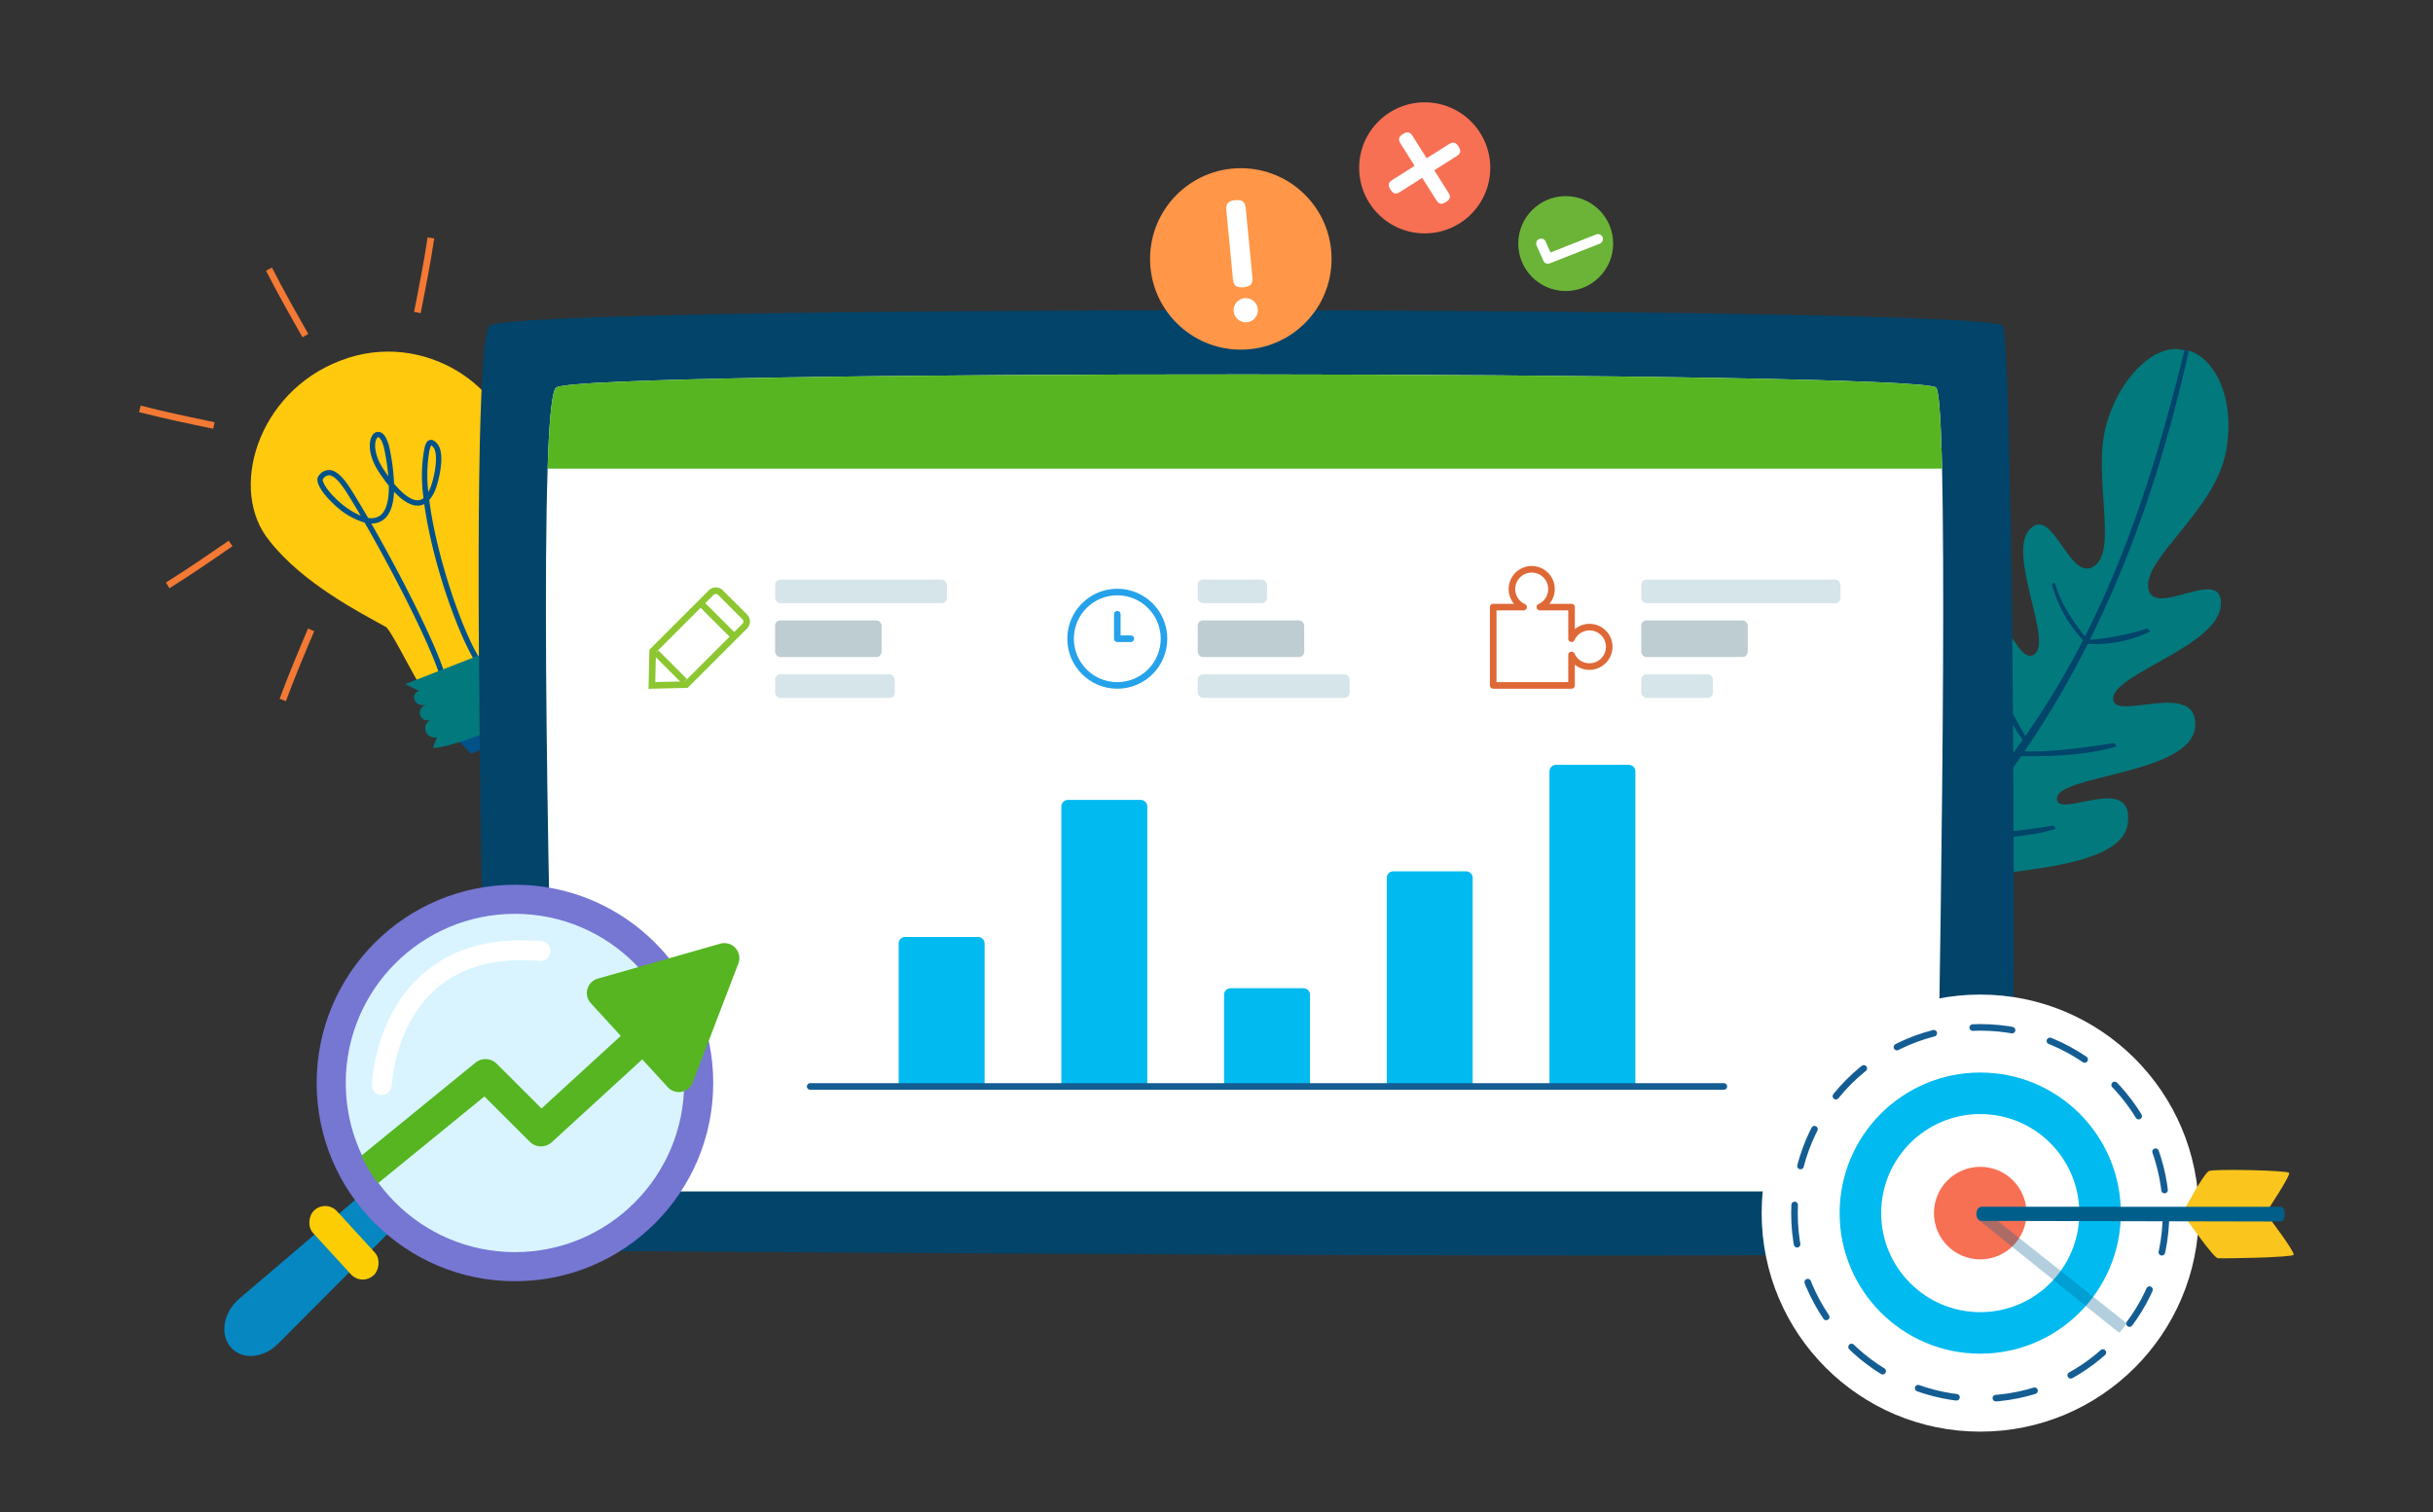 <svg id="Layer_1" data-name="Layer 1" xmlns="http://www.w3.org/2000/svg" xmlns:xlink="http://www.w3.org/1999/xlink" viewBox="0 0 370 230"><rect x="0" y="0" width="370" height="230" fill="#333333" stroke="none"/><defs><style>.cls-1,.cls-11,.cls-24,.cls-27,.cls-28,.cls-29{fill:none;}.cls-2{fill:#f77054;}.cls-3{fill:#fff;}.cls-10,.cls-4{fill:#02797d;}.cls-5{fill:#02446a;}.cls-6{fill:#f37934;}.cls-7,.cls-9{fill:#015288;}.cls-10,.cls-7,.cls-8{fill-rule:evenodd;}.cls-8{fill:#ffc90d;}.cls-11,.cls-29{stroke:#145d93;}.cls-11,.cls-27,.cls-28,.cls-29{stroke-linecap:round;stroke-linejoin:round;}.cls-11{stroke-dasharray:6;}.cls-12{fill:#00baf0;}.cls-13{fill:#005f92;opacity:0.3;}.cls-14{fill:#fac51c;}.cls-15{fill:#005f8a;}.cls-16{fill:#6cb438;}.cls-17{fill:#0687c1;}.cls-18{fill:#fccd02;}.cls-19{fill:#7676d3;}.cls-20{fill:#d9f4ff;}.cls-21{clip-path:url(#clip-path);}.cls-22{fill:#56b521;}.cls-23{fill:#ff9648;}.cls-24{stroke:#8cc630;stroke-miterlimit:10;}.cls-25{fill:#d6e5ea;}.cls-26{fill:#bdcdd1;}.cls-27{stroke:#26a2ea;}.cls-28{stroke:#de6836;}</style><clipPath id="clip-path"><path class="cls-1" d="M113.369,170.5c-5.946,18.72-27.813,20.3-36.183,19.936a25.73,25.73,0,1,1,2.25-51.41c7.069.309,28.456-1.173,34.163,1.888S119.315,151.782,113.369,170.5Z"/></clipPath></defs><circle class="cls-2" cx="216.664" cy="25.532" r="9.968"/><path class="cls-3" d="M221.807,22.288c-.517-.817-.988-.655-1.493-.336l-3.354,2.12-2.117-3.35c-.319-.505-.675-.853-1.493-.336s-.655.988-.336,1.493l2.117,3.349-3.342,2.112c-.5.32-.872.646-.335,1.493s.988.656,1.493.336l3.34-2.111L218.4,30.4c.319.5.645.872,1.493.336s.656-.988.336-1.493L218.117,25.9l3.354-2.121C221.976,23.462,222.325,23.106,221.807,22.288Z"/><path class="cls-4" d="M300.216,112.377c3.072-1.185-6.474-17.7-1.394-20.668s7.6,9.8,10.535,7.838-4.206-15.284-.681-19.035,5.994,8.123,9.769,5.628-.4-14.055,1.956-21.836,7.817-12.077,11.569-11.064c3.886.067,8.226,6.284,6.562,15.382s-12.657,16.266-11.818,20.915,11.463-3.712,11.022,2.519-16.115,10.334-16.373,14.136,12.89-3.029,12.476,4.259-20.716,7.387-21.023,10.93,11.976-4.211,10.74,4.024-26.96,6.674-26.923,9.4,10.053-.434,8.858,5.229-17.877,1.592-24.464,4.182c3.79-5.979-.845-21.89,4.11-22.91s3.347,8.331,6,8.293-4.916-22.877,1.351-25.552S297.144,113.561,300.216,112.377Z"/><path class="cls-5" d="M327.008,96.05l-.41-.459a40.345,40.345,0,0,1-8.792,1.734c6.471-12.98,11.386-27.473,15.06-43.959-.65-.169.067-.068-.65-.169-4.1,16.94-8.779,31.053-15.144,43.606-1.013-1.238-3.8-4.862-4.572-8.21l-.472.248a20.55,20.55,0,0,0,4.751,8.549A125.426,125.426,0,0,1,308,111.978c-.977-1.692-5.191-9.115-6.035-12.751l-.473.248s2.409,8.115,6.128,13.046a128.7,128.7,0,0,1-8.666,10.953c-1.178-2.044-4.462-8.029-5.334-12.616l-.764.291s2.017,7.93,5.586,12.895c-11.3,12.658-26.052,24.531-46.058,37.6l.8,1.624c18.107-10.74,32.684-22.344,44.39-35.7,1.648.046,9.753.177,15.072-1.491l-.348-.508s-9.624,1.632-14.044,1.22a139.271,139.271,0,0,0,9.121-11.779c1.712.049,9.26.16,14.5-1.484l-.348-.507s-9.056,1.535-13.633,1.251A143.21,143.21,0,0,0,317.5,97.932,19.056,19.056,0,0,0,327.008,96.05Z"/><path class="cls-6" d="M46,51.3c-1.862-3.271-3.784-6.653-5.548-10.127l.913-.463c1.751,3.453,3.669,6.825,5.523,10.086"/><path class="cls-6" d="M32.424,65.22c-3.689-.767-7.5-1.558-11.279-2.532L21.4,61.7c3.754.969,7.555,1.759,11.231,2.523"/><path class="cls-6" d="M35.355,83.081c-3.089,2.132-6.285,4.339-9.587,6.392l-.54-.868c3.281-2.041,6.465-4.239,9.547-6.366"/><path class="cls-6" d="M62.968,47.439c.73-3.683,1.486-7.49,2.057-11.323l1.014.151c-.578,3.858-1.334,7.676-2.069,11.371"/><path class="cls-6" d="M47.784,96.009c-1.458,3.447-2.965,7.013-4.3,10.638l-.96-.352c1.341-3.649,2.854-7.224,4.316-10.685"/><path class="cls-7" d="M69.211,112.07c.1.2,2.276,2.384,2.375,2.585l5.743-2.238c-.1-.2-.238-3.178-.343-3.376Z"/><path class="cls-8" d="M58.762,95.41c1.146,1.227,4.485,8.206,5.576,9.476l12.216-4.759C76.542,98.427,74.328,91,74.4,89.3,75.005,86.755,78.5,76.816,77.952,69c-.49-9.894-13.488-19.069-26.173-14.147C39.1,59.664,34.66,74.641,41,82.289,46.019,88.722,54.781,93.2,58.762,95.41Z"/><path class="cls-9" d="M72.3,100.7c-2.911-4.728-6.628-15.607-7.779-24.033a2.181,2.181,0,0,1-.77.235c-1.279.143-2.639-.844-3.826-2.109-.107,2.309-.75,3.8-1.928,4.466a3.017,3.017,0,0,1-1.533.369c3.968,6.937,9.318,17.169,11.179,22.832l-.774.256c-1.761-5.368-7.231-15.95-11.416-23.221a11.394,11.394,0,0,1-4.623-2.744c-1.425-1.309-2.929-3.189-2.477-4.188l.036-.06a1.944,1.944,0,0,1,1.642-1.012c1.512.029,2.849,2.165,3.568,3.314l.03.049c.657,1.051,1.46,2.39,2.346,3.923a2.46,2.46,0,0,0,1.624-.227c.8-.452,1.577-1.664,1.533-4.668a25.56,25.56,0,0,1-1.642-2.291c-1.441-2.253-1.516-4.419-.846-5.389a1.011,1.011,0,0,1,1.055-.489c.708.147,1.266,1.076,1.571,2.618a31.868,31.868,0,0,1,.66,5.245c1.436,1.713,2.759,2.627,3.732,2.518a1.448,1.448,0,0,0,.745-.322,24.247,24.247,0,0,1-.052-6.409l.046-.3c.154-1,.3-1.947.942-2.125.551-.159,1.018.395,1.171.577,1.283,1.515.167,5.658-.2,6.686a5.6,5.6,0,0,1-1.035,1.863c1.063,8.295,4.8,19.467,7.718,24.209ZM65.565,67.732a4.964,4.964,0,0,0-.358,1.451l-.047.306a21.66,21.66,0,0,0-.019,5.357,6.442,6.442,0,0,0,.408-.924c.571-1.585,1.175-4.909.35-5.885A1.27,1.27,0,0,0,65.565,67.732ZM49.088,72.92c-.092.333.57,1.645,2.3,3.228a12.2,12.2,0,0,0,3.47,2.3c-.689-1.178-1.334-2.25-1.909-3.169l-.032-.049c-.546-.872-1.822-2.913-2.893-2.935A1.161,1.161,0,0,0,49.088,72.92Zm8.384-6.409a.4.4,0,0,0-.156.147c-.433.627-.45,2.438.862,4.491q.444.691.881,1.3a36.672,36.672,0,0,0-.583-3.963c-.292-1.473-.742-1.937-.938-1.979A.124.124,0,0,0,57.472,66.511Z"/><path class="cls-10" d="M61.615,104.066c1.083.534,1.592.785,2.1,1.038-1.434.407-.644,2.643,1.141,2.069-1.807.624-.992,2.928.756,2.274a1.406,1.406,0,0,0,.845,2.681c-.241.616-.429,1.1-.63,1.617,2.657.179,15.062-4.733,14.894-5.931-.447-.244-.943-.517-1.449-.791a1.269,1.269,0,1,0-1.092-2.291,1.272,1.272,0,1,0-.933-2.366,1.184,1.184,0,0,0-.64-2.26c.183-.69.326-1.232.557-2.1Z"/><path class="cls-5" d="M305.215,190.152c-1.761,1.844-230.723,0-230.723,0s-3.833-137.434,0-140.641,227.38-2.952,230.059,0C306.277,51.41,306.975,188.307,305.215,190.152Z"/><path class="cls-3" d="M294.429,181.228H84.569s-2.31-78.88-1.29-109.94c.02-.83.05-1.62.08-2.37.24-5.82.64-9.5,1.21-9.96,3.5-2.78,207.41-2.57,209.86,0,.41.43.68,4.11.85,9.96q.03,1.125.06,2.37C296.039,102.368,294.429,181.228,294.429,181.228Z"/><circle class="cls-3" cx="301.146" cy="184.526" r="33.242"/><circle class="cls-11" cx="301.146" cy="184.526" r="28.252"/><circle class="cls-12" cx="301.146" cy="184.526" r="21.382"/><circle class="cls-3" cx="301.146" cy="184.526" r="15.066"/><circle class="cls-2" cx="301.146" cy="184.526" r="7.039"/><path class="cls-13" d="M302,184.286l21.441,17.02c-.362.484-.746.964-1.161,1.432L300.894,185.55Z"/><path class="cls-14" d="M332.137,184.1s3-5.614,3.792-5.973,11.886-.1,12.181.268-3.273,5.694-3.273,5.694Z"/><path class="cls-14" d="M332.348,185.205s4.248,6.106,4.914,6.182,11.332-.1,11.545-.524-3.759-5.668-3.759-5.668Z"/><path class="cls-15" d="M346.9,183.57l-45.514-.01c-1.072-.02-1.111,2.13-.039,2.15l45.522.1C347.61,185.825,347.642,183.581,346.9,183.57Z"/><circle class="cls-16" cx="238.107" cy="37.05" r="7.215"/><path class="cls-3" d="M235.4,40.116a.748.748,0,0,1-.684-.445l-1.025-2.3a.75.75,0,1,1,1.369-.611l.733,1.642,6.941-2.737a.75.75,0,1,1,.551,1.4l-7.61,3A.738.738,0,0,1,235.4,40.116Z"/><path class="cls-17" d="M35.082,204.922h0c-1.7-1.98-1.083-5.306,1.264-7.343l26.886-22.912,4.158,4.539L42.27,204.411C40.058,206.636,36.791,206.909,35.082,204.922Z"/><rect class="cls-18" x="45.615" y="186.581" width="13.382" height="4.919" rx="2.432" transform="translate(156.359 22.772) rotate(47.505)"/><circle class="cls-19" cx="78.311" cy="164.733" r="30.155"/><circle class="cls-20" cx="78.311" cy="164.733" r="25.73"/><g class="cls-21"><path class="cls-22" d="M109.534,143.545,90.9,148.864a2.279,2.279,0,0,0-1.054,3.73l4.558,4.975-12.051,11.04-6.811-6.8a2.422,2.422,0,0,0-3.241-.162L44.734,184.129a2.422,2.422,0,0,0,3.062,3.754l25.871-21.1,6.9,6.888a2.422,2.422,0,0,0,3.347.071L97.675,161.14l3.879,4.234a2.278,2.278,0,0,0,3.807-.725l6.926-18.1A2.278,2.278,0,0,0,109.534,143.545Z"/></g><path class="cls-3" d="M58,166.556a1.513,1.513,0,0,1-1.447-1.563c.014-.419.432-10.348,7.658-16.767,4.5-4,10.588-5.7,18.091-5.072a1.514,1.514,0,1,1-.255,3.017c-6.624-.567-11.951.887-15.806,4.3-6.255,5.539-6.659,14.536-6.662,14.626a1.515,1.515,0,0,1-1.567,1.458Z"/><circle class="cls-23" cx="188.698" cy="39.385" r="13.801"/><path class="cls-3" d="M187.841,30.444c-1.323.127-1.417.8-1.338,1.622l.987,10.29c.078.817.25,1.469,1.621,1.337s1.417-.8,1.338-1.621l-.987-10.29C189.384,30.965,189.164,30.317,187.841,30.444Z"/><path class="cls-3" d="M189.271,45.355a1.839,1.839,0,1,0,2.006,1.655A1.839,1.839,0,0,0,189.271,45.355Z"/><path class="cls-24" d="M104.363,104.138l-5.225.122.121-5.225,8.891-8.891a1,1,0,0,1,1.417,0l3.686,3.686a1,1,0,0,1,0,1.417Z"/><line class="cls-24" x1="106.55" y1="91.744" x2="111.653" y2="96.847"/><line class="cls-24" x1="104.12" y1="103.644" x2="99.753" y2="99.277"/><rect class="cls-25" x="117.875" y="88.161" width="26.127" height="3.583" rx="0.798"/><rect class="cls-25" x="117.875" y="102.57" width="18.204" height="3.583" rx="0.798"/><rect class="cls-26" x="117.875" y="94.37" width="16.191" height="5.573" rx="0.798"/><circle class="cls-27" cx="169.913" cy="97.157" r="7.103"/><polyline class="cls-27" points="169.913 93.434 169.913 97.157 171.975 97.157"/><rect class="cls-25" x="182.148" y="88.161" width="10.533" height="3.583" rx="0.798"/><rect class="cls-25" x="182.148" y="102.57" width="23.1" height="3.583" rx="0.798"/><rect class="cls-26" x="182.148" y="94.37" width="16.191" height="5.573" rx="0.798"/><path class="cls-28" d="M244.723,98.388a3.017,3.017,0,0,1-3.006,3.006,2.968,2.968,0,0,1-2.724-1.769v4.635H227.078V92.345H231.7a3.007,3.007,0,1,1,2.473,0h4.823v4.806a3,3,0,0,1,5.73,1.237Z"/><rect class="cls-25" x="249.593" y="88.161" width="30.301" height="3.583" rx="0.798"/><rect class="cls-25" x="249.593" y="102.57" width="10.89" height="3.583" rx="0.798"/><rect class="cls-26" x="249.593" y="94.37" width="16.191" height="5.573" rx="0.798"/><path class="cls-12" d="M137.66,142.521h11.072a1,1,0,0,1,1,1v21.747a0,0,0,0,1,0,0H136.664a0,0,0,0,1,0,0V143.516A1,1,0,0,1,137.66,142.521Z"/><path class="cls-12" d="M162.4,121.68h11.072a1,1,0,0,1,1,1v42.587a0,0,0,0,1,0,0H161.407a0,0,0,0,1,0,0V122.676A1,1,0,0,1,162.4,121.68Z"/><path class="cls-12" d="M187.146,150.323h11.072a1,1,0,0,1,1,1v13.944a0,0,0,0,1,0,0H186.15a0,0,0,0,1,0,0V151.319A1,1,0,0,1,187.146,150.323Z"/><path class="cls-12" d="M211.889,132.538H222.96a1,1,0,0,1,1,1v31.73a0,0,0,0,1,0,0H210.893a0,0,0,0,1,0,0v-31.73A1,1,0,0,1,211.889,132.538Z"/><path class="cls-12" d="M236.631,116.342H247.7a1,1,0,0,1,1,1v47.925a0,0,0,0,1,0,0H235.636a0,0,0,0,1,0,0V117.338A1,1,0,0,1,236.631,116.342Z"/><line class="cls-29" x1="123.206" y1="165.263" x2="262.157" y2="165.263"/><path class="cls-22" d="M295.339,71.288H83.279c.02-.83.05-1.62.08-2.37.24-5.82.64-9.5,1.21-9.96,3.5-2.78,207.41-2.57,209.86,0,.41.43.68,4.11.85,9.96Q295.309,70.043,295.339,71.288Z"/></svg>